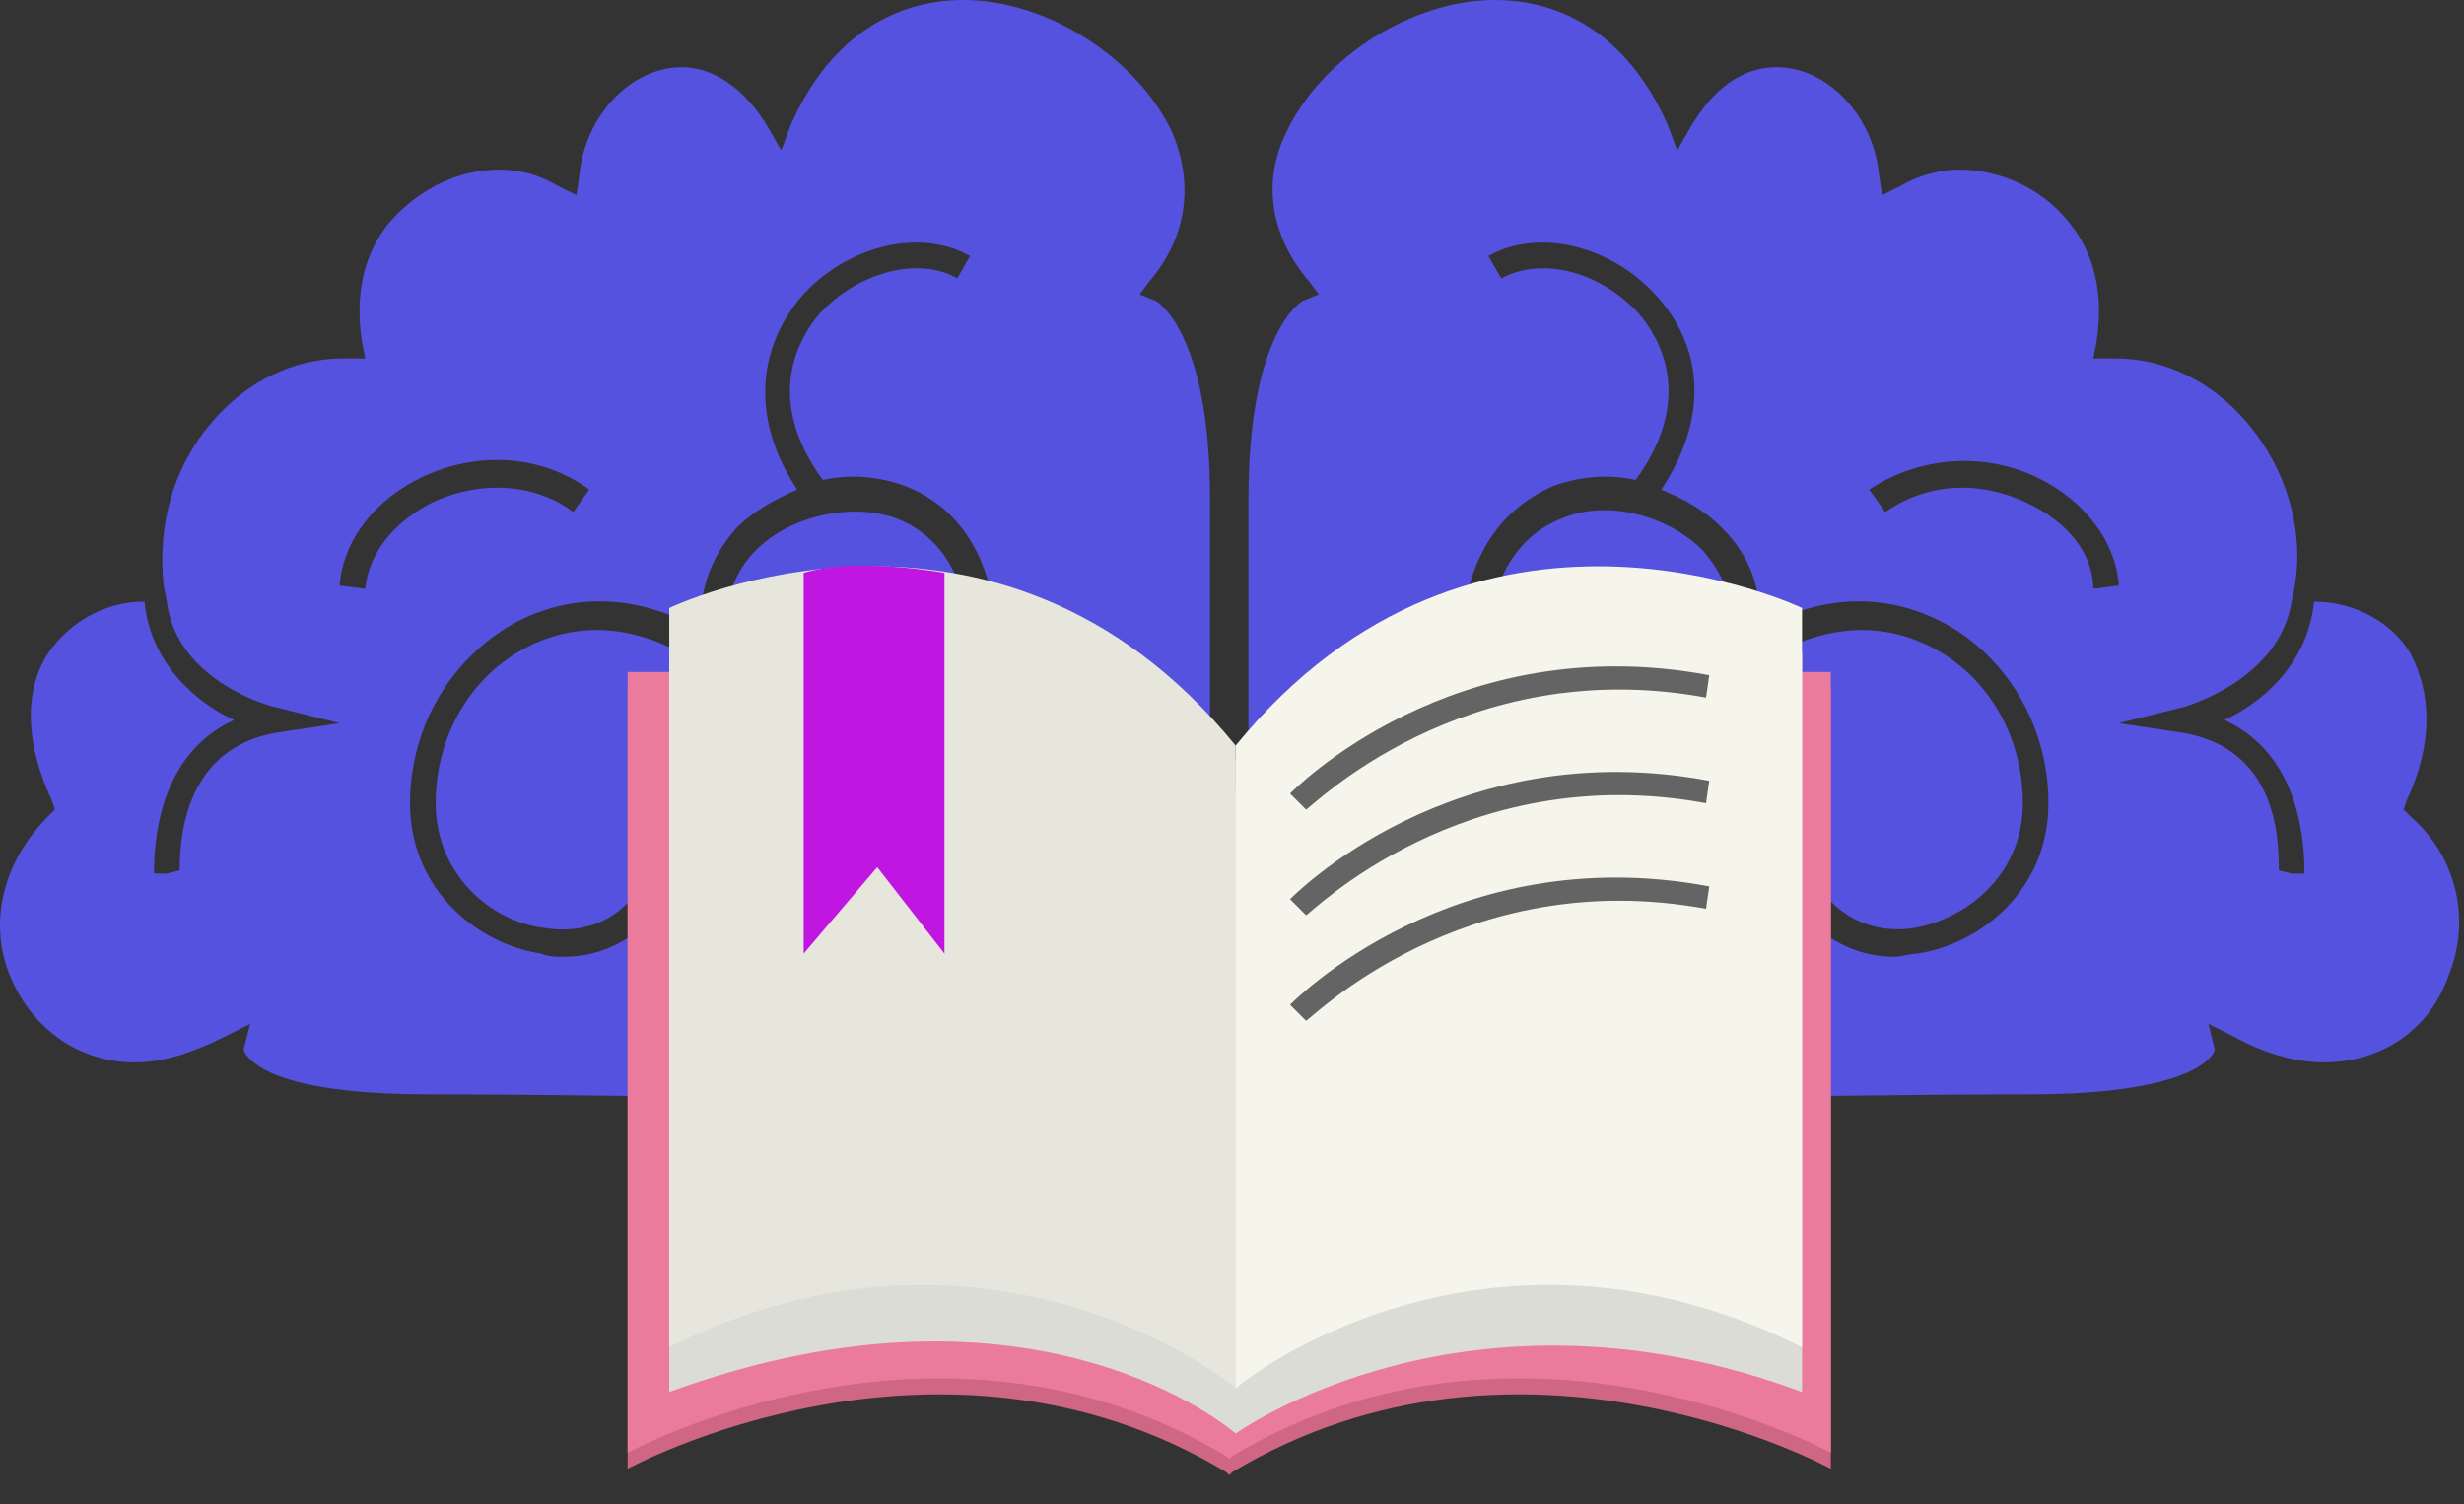 <?xml version="1.0" encoding="UTF-8"?> <svg xmlns="http://www.w3.org/2000/svg" width="77" height="47" viewBox="0 0 77 47" fill="none"><rect x="0" y="0" width="77" height="47" fill="#333333" stroke="none"/> <path d="M35.614 22.5C34.514 21.2 33.014 20.5 31.314 20.5C28.514 20.5 26.314 22.3 26.314 24.6H25.414C25.414 22.2 27.514 20.1 30.314 19.7C30.114 17.9 29.314 16.7 28.014 16.2C26.614 15.7 24.714 16.1 23.614 17.2C23.114 17.7 22.314 18.9 22.914 20.6L23.414 21.9L22.214 21C20.314 19.6 18.314 19.3 16.514 20.2C14.714 21.1 13.614 23 13.614 25.1C13.614 27.3 15.314 28.8 17.014 29C18.214 29.2 19.714 28.8 20.314 27L21.114 27.3C20.614 28.9 19.214 29.9 17.614 29.9C17.414 29.9 17.114 29.9 16.914 29.8C14.914 29.5 12.814 27.8 12.814 25.1C12.814 22.7 14.114 20.5 16.214 19.4C18.014 18.5 20.014 18.6 21.914 19.7C21.814 18.5 22.214 17.4 23.014 16.5C23.514 16 24.214 15.6 24.914 15.3C23.514 13.2 23.614 11 25.014 9.3C26.414 7.7 28.714 7.1 30.314 8L29.914 8.7C28.714 8 26.814 8.5 25.614 9.8C25.014 10.5 23.814 12.4 25.714 15C26.614 14.8 27.514 14.9 28.314 15.2C29.314 15.6 30.814 16.6 31.114 19.4C31.214 19.4 31.214 19.4 31.314 19.4C33.214 19.4 35.014 20.2 36.214 21.7C36.914 22.5 37.514 23.6 37.814 24.8V15.6C37.814 10.3 36.114 9.4 36.114 9.4L35.614 9.2L35.914 8.8C37.114 7.4 37.314 5.7 36.614 4.1C35.514 1.8 32.714 0 30.114 0C27.714 0 25.814 1.4 24.714 3.9L24.414 4.7L24.014 4C23.314 2.8 22.314 2.1 21.314 2.1C19.714 2.1 18.314 3.6 18.114 5.4L18.014 6.1L17.414 5.8C16.914 5.5 16.314 5.3 15.614 5.3C14.314 5.3 13.114 5.9 12.214 6.9C11.614 7.6 11.014 8.8 11.314 10.7L11.414 11.2H10.714C9.214 11.2 7.714 11.9 6.614 13.2C5.414 14.6 4.914 16.4 5.114 18.3L5.214 18.8C5.514 21.3 8.514 22.1 8.614 22.1L10.614 22.6L8.614 22.9C5.814 23.4 5.614 26.1 5.614 27.2L5.214 27.3H4.814C4.814 26.4 4.914 23.6 7.314 22.5C6.214 22 4.714 20.8 4.514 18.8C3.314 18.8 2.214 19.4 1.514 20.4C0.714 21.6 0.814 23.3 1.614 25L1.714 25.3L1.514 25.5C0.114 26.9 -0.386 28.8 0.314 30.5C1.014 32.2 2.514 33.2 4.214 33.2C5.114 33.2 6.014 32.9 7.014 32.4L7.814 32L7.614 32.8C7.614 32.8 7.614 32.9 7.814 33.1C8.214 33.5 9.414 34.2 13.414 34.2C17.514 34.2 23.214 34.3 23.614 34.3C24.614 34.2 27.214 33.8 27.214 32.6V31.3L28.014 32.4C28.614 33.3 30.414 34 32.214 34C33.314 34 34.814 33.8 36.014 32.6C36.814 31.8 37.314 30.8 37.614 29.5C37.714 26.5 36.914 24.1 35.614 22.5ZM11.414 18.4L10.614 18.3C10.714 16.9 11.714 15.6 13.214 14.9C14.914 14.1 16.914 14.2 18.414 15.3L17.914 16C16.714 15.1 15.014 15 13.514 15.7C12.314 16.3 11.514 17.3 11.414 18.4Z" fill="#5452DF"></path> <path d="M39.214 29.5C39.514 30.8 40.014 31.9 40.814 32.6C42.014 33.7 43.614 34 44.614 34C46.414 34 48.214 33.3 48.814 32.4L49.614 31.3V32.6C49.614 33.7 52.214 34.2 53.214 34.3C53.614 34.3 59.314 34.2 63.414 34.2C67.314 34.2 68.614 33.5 69.014 33.1C69.214 32.9 69.214 32.8 69.214 32.8L69.014 32L69.814 32.4C70.714 32.9 71.714 33.2 72.614 33.2C74.414 33.2 75.914 32.2 76.514 30.5C77.214 28.8 76.814 26.8 75.314 25.5L75.114 25.3L75.214 25C76.014 23.3 76.014 21.7 75.314 20.4C74.714 19.4 73.514 18.8 72.314 18.8C72.114 20.8 70.614 22 69.514 22.5C71.914 23.6 72.014 26.4 72.014 27.3H71.614L71.214 27.2C71.214 26.1 71.114 23.4 68.214 22.9L66.214 22.6L68.214 22.1C68.214 22.1 71.214 21.3 71.614 18.8L71.714 18.3C72.014 16.5 71.414 14.6 70.214 13.2C69.114 11.9 67.614 11.2 66.114 11.2H65.414L65.514 10.7C65.814 8.8 65.214 7.6 64.614 6.9C63.814 5.9 62.514 5.3 61.214 5.3C60.614 5.3 59.914 5.5 59.414 5.8L58.814 6.1L58.714 5.4C58.514 3.6 57.114 2.1 55.514 2.1C54.414 2.1 53.514 2.8 52.814 4L52.414 4.7L52.114 3.9C51.014 1.4 49.114 0 46.714 0C44.114 0 41.314 1.8 40.214 4.1C39.414 5.7 39.714 7.4 40.914 8.8L41.214 9.2L40.714 9.4C40.714 9.4 39.014 10.3 39.014 15.6V24.8C39.414 23.6 39.914 22.6 40.614 21.7C41.914 20.2 43.614 19.4 45.514 19.4C45.614 19.4 45.614 19.4 45.714 19.4C46.014 16.6 47.614 15.6 48.514 15.2C49.314 14.9 50.214 14.8 51.114 15C53.014 12.4 51.814 10.5 51.214 9.8C50.014 8.5 48.214 8 46.914 8.7L46.514 8C48.114 7.1 50.414 7.7 51.814 9.3C53.314 11 53.314 13.2 51.914 15.3C52.614 15.6 53.214 15.9 53.814 16.5C54.714 17.4 55.114 18.5 54.914 19.7C56.814 18.6 58.814 18.5 60.614 19.4C62.614 20.4 64.014 22.6 64.014 25.1C64.014 27.8 61.914 29.5 59.914 29.8C59.714 29.8 59.414 29.9 59.214 29.9C57.614 29.9 56.214 28.9 55.714 27.3L56.514 27C57.114 28.7 58.614 29.2 59.814 29C61.514 28.7 63.214 27.3 63.214 25.1C63.214 23 62.114 21.1 60.314 20.2C58.514 19.3 56.514 19.6 54.614 21L53.414 21.9L53.914 20.6C54.514 18.9 53.714 17.8 53.214 17.2C52.114 16.1 50.214 15.6 48.814 16.2C47.514 16.7 46.714 17.9 46.514 19.7C49.314 20.1 51.414 22.1 51.414 24.6H50.614C50.614 22.3 48.314 20.5 45.614 20.5C43.914 20.5 42.414 21.2 41.314 22.5C39.914 24.1 39.214 26.5 39.214 29.5ZM63.314 15.7C61.814 15 60.214 15.1 58.914 16L58.414 15.3C59.914 14.3 61.914 14.1 63.614 14.9C65.114 15.6 66.114 16.9 66.214 18.3L65.414 18.4C65.414 17.3 64.614 16.3 63.314 15.7Z" fill="#5452DF"></path> <path d="M41.514 21.5L38.414 24.4L35.314 21.5H19.614V45.9C19.614 45.9 29.314 40.6 38.314 46L38.414 46.1L38.514 46C47.514 40.6 57.214 45.9 57.214 45.9V21.5H41.514Z" fill="#CF6684"></path> <path d="M41.514 21L38.414 23.9L35.314 21H19.614V45.4C19.614 45.4 29.314 40.1 38.314 45.5L38.414 45.6L38.514 45.5C47.514 40.1 57.214 45.4 57.214 45.4V21H41.514Z" fill="#EB7B9C"></path> <path d="M38.614 24.7C31.114 15.5 20.914 20.4 20.914 20.4V43.5C32.414 39.3 38.614 44.8 38.614 44.8C38.614 44.8 45.814 39.6 56.314 43.5V20.4C56.314 20.4 46.114 15.5 38.614 24.7Z" fill="#DCDCD7"></path> <path d="M20.914 42.1V19C20.914 19 31.114 14.1 38.614 23.3V43.4C38.614 43.3 30.914 37.1 20.914 42.1Z" fill="#E6E6DC"></path> <path d="M56.314 42.1V19C56.314 19 46.114 14.1 38.614 23.3V43.4C38.614 43.3 46.314 37.1 56.314 42.1Z" fill="#F5F5EB"></path> <path d="M25.114 17.9V29.8L27.414 27.1L29.514 29.8V17.9C29.514 17.9 26.814 17.4 25.114 17.9Z" fill="#C116E2"></path> <path d="M40.814 25.3L40.314 24.8C40.414 24.7 45.414 19.6 53.414 21.1L53.314 21.8C45.714 20.4 40.914 25.3 40.814 25.3Z" fill="#646464"></path> <path d="M40.814 28.6L40.314 28.1C40.414 28 45.414 22.9 53.414 24.4L53.314 25.1C45.714 23.7 40.914 28.6 40.814 28.6Z" fill="#646464"></path> <path d="M40.814 31.9L40.314 31.4C40.414 31.3 45.414 26.2 53.414 27.7L53.314 28.4C45.714 27 40.914 31.9 40.814 31.9Z" fill="#646464"></path> </svg> 